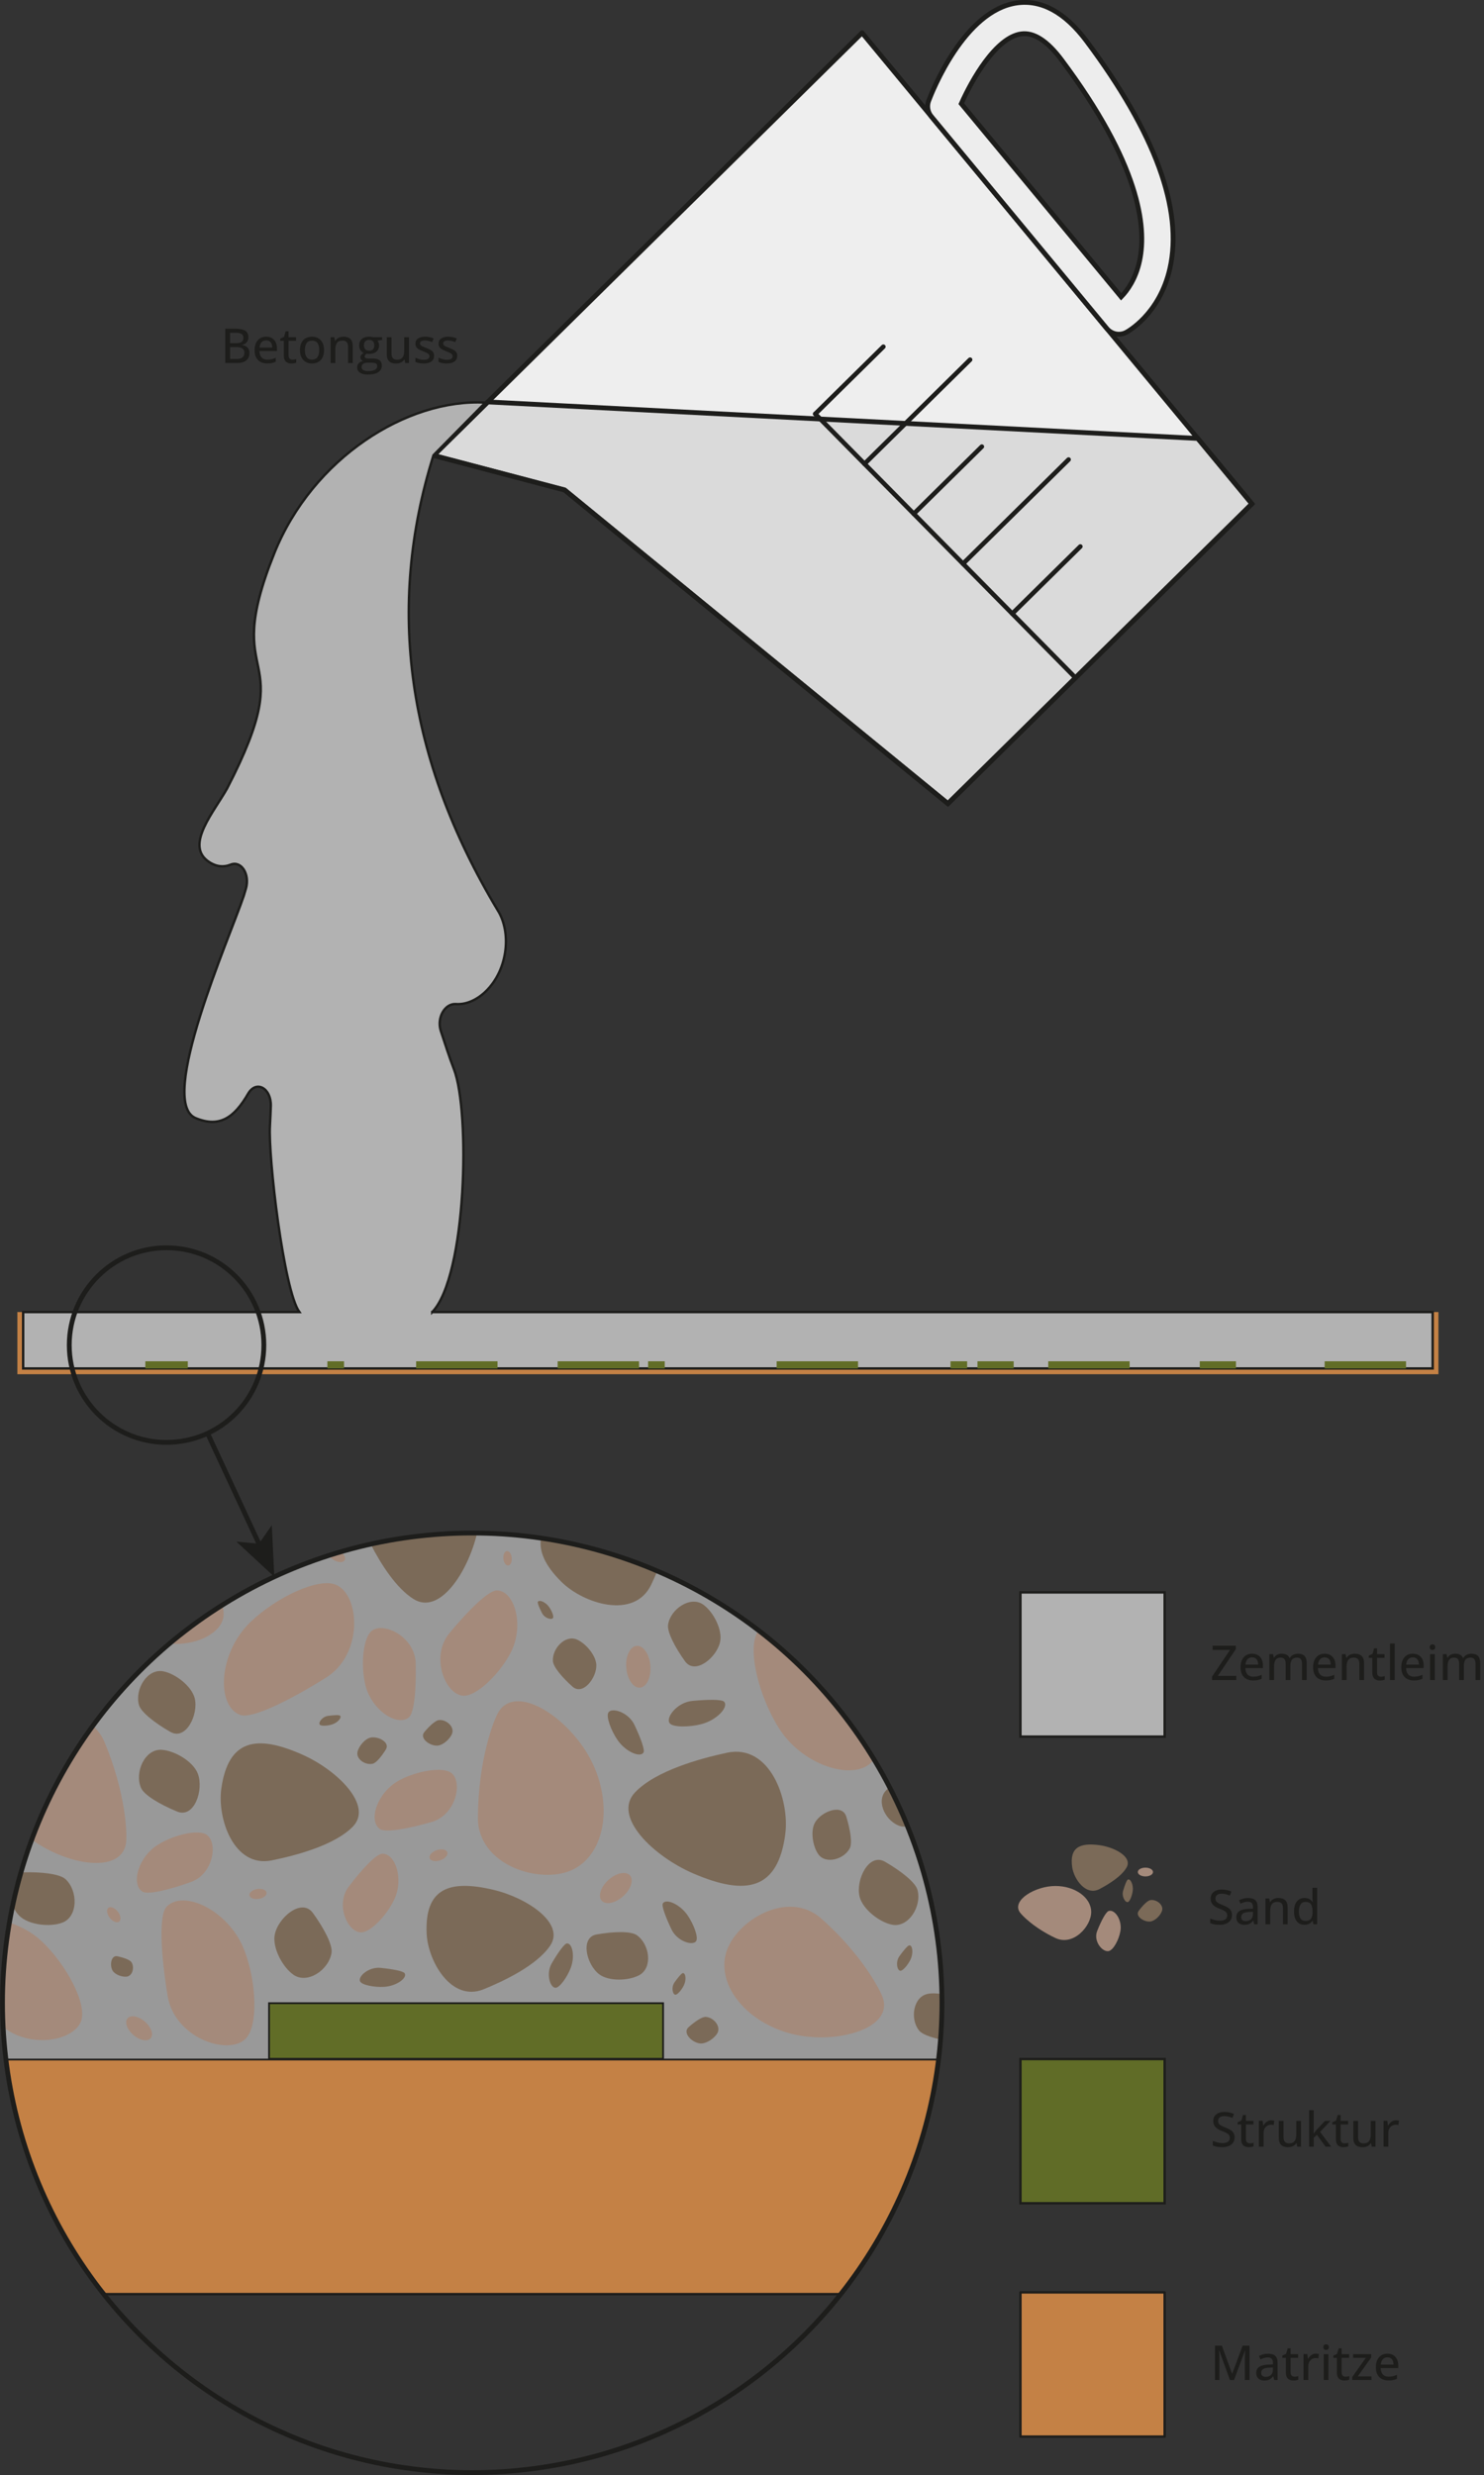<?xml version="1.0" encoding="UTF-8"?>
<svg id="Ebene_2" data-name="Ebene 2" xmlns="http://www.w3.org/2000/svg" viewBox="0 0 617.44 1029.7">
  <rect x="0" y="0" width="617.44" height="1029.7" fill="#333333" stroke="none"/>
  <defs>
    <style>
      .cls-1 {
        fill: #b2b2b2;
      }

      .cls-1, .cls-2, .cls-3, .cls-4, .cls-5, .cls-6, .cls-7, .cls-8, .cls-9, .cls-10 {
        stroke: #1d1d1b;
      }

      .cls-1, .cls-2, .cls-4, .cls-5, .cls-7, .cls-9 {
        stroke-miterlimit: 10;
      }

      .cls-11 {
        fill: #eee;
      }

      .cls-12 {
        fill: #1d1d1b;
      }

      .cls-2 {
        fill: #ededed;
      }

      .cls-2, .cls-5, .cls-8, .cls-9 {
        stroke-width: 2px;
      }

      .cls-3, .cls-6, .cls-8, .cls-13, .cls-10 {
        stroke-linecap: round;
        stroke-linejoin: round;
      }

      .cls-3, .cls-13 {
        fill: #c48145;
      }

      .cls-4 {
        fill: #606c27;
      }

      .cls-5, .cls-8, .cls-10 {
        fill: none;
      }

      .cls-6, .cls-14 {
        fill: #616d27;
      }

      .cls-15 {
        fill: #a48a7b;
      }

      .cls-7 {
        fill: #999;
        stroke-width: .5px;
      }

      .cls-9 {
        fill: #dadada;
      }

      .cls-13 {
        stroke: #c48144;
        stroke-width: .1px;
      }

      .cls-16 {
        fill: #7b6a58;
      }

      .cls-10 {
        stroke-width: 1.9px;
      }
    </style>
  </defs>
  <g id="prozess_schablone">
    <g>
      <polygon class="cls-11" points="358.68 13.65 498.36 182.4 202.97 167.21 358.68 13.65"/>
      <polygon class="cls-9" points="498.36 182.4 520.87 209.6 394.39 334.33 234.9 203.83 180.39 189.48 202.97 167.21 498.36 182.4"/>
    </g>
    <polygon class="cls-8" points="520.87 209.6 394.39 334.33 234.9 203.83 180.39 189.48 358.68 13.65 520.87 209.6"/>
    <path class="cls-2" d="M452.08,17.11c-8.96-11.99-18.72-17.33-29.02-15.88-21.88,3.09-35.23,36.89-36.68,40.73-.82,2.18-.41,4.64,1.07,6.44l73.06,88.27c1.27,1.53,3.12,2.36,5.01,2.36,1.03,0,2.07-.24,3.03-.75.57-.3,13.9-7.52,18.2-26.55,5.55-24.58-6.12-56.42-34.67-94.62ZM474.16,108.43c-1.58,7.44-4.96,12.25-7.68,15.07l-66.52-80.37c4.28-9.64,14.27-27.53,24.92-29.03,5.22-.74,10.88,2.89,16.78,10.79,32.35,43.28,35.53,69.31,32.5,83.53Z"/>
    <g>
      <line class="cls-10" x1="447.47" y1="281.98" x2="339.2" y2="172.19"/>
      <line class="cls-10" x1="359.69" y1="192.97" x2="403.62" y2="149.64"/>
      <line class="cls-10" x1="400.67" y1="234.53" x2="444.6" y2="191.19"/>
      <line class="cls-10" x1="380.18" y1="213.75" x2="408.51" y2="185.81"/>
      <line class="cls-10" x1="339.2" y1="172.19" x2="367.53" y2="144.25"/>
      <line class="cls-10" x1="421.16" y1="255.3" x2="449.49" y2="227.36"/>
    </g>
    <polygon class="cls-13" points="598.43 545.86 596.08 545.86 596.08 569.32 9.63 569.32 9.63 545.86 7.29 545.86 7.29 571.66 598.43 571.66 598.43 545.86"/>
    <rect class="cls-6" x="111.82" y="833.24" width="164.2" height="23.45"/>
    <path class="cls-3" d="M276.01,856.68h114.55c-4.28,35.52-18.34,69.44-40.69,97.72H43.13c-8-10.14-15.1-21.24-21.17-33.24-10.48-20.83-16.9-42.62-19.52-64.48h273.57Z"/>
    <path class="cls-7" d="M371.04,745.31c18,35.72,24,74.41,19.52,111.37h-114.55v-23.45H111.82v23.45H2.44c-9.59-79.44,30.55-159.92,106.13-197.99,96.41-48.62,213.92-9.79,262.47,86.62Z"/>
    <g>
      <path class="cls-15" d="M207.5,712.07c-2.13,3.35-8.52,20.22-8.67,44.03-.12,20.05,25.99,27.96,39.2,21.84,13.22-6.13,17.1-25.84,8.67-44.03-8.43-18.19-31.37-34.12-39.2-21.84Z"/>
      <path class="cls-15" d="M341.78,798.2c-14.06-12.5-35.81,1.01-39.67,14.13-3.86,13.12,7.64,28.06,25.68,33.37,18.05,5.31,43.49-1,39.67-14.13-1.04-3.58-8.98-18.53-25.68-33.37Z"/>
      <path class="cls-15" d="M52.41,766.98c.63-3.75-.07-21.04-8.87-42.11-1.16-2.77-2.8-4.98-4.73-6.8-10.62,14.64-19.11,30.63-25.28,47.45,14.68,10.55,36.76,14.06,38.87,1.46Z"/>
      <path class="cls-16" d="M326.73,762.98c1.87-14.25-6.38-37.64-24.25-33.81-11.11,2.38-29.6,7.44-38.22,16.44-9.72,10.15,7.77,26.73,24.25,33.81,21.85,9.39,35.16,6.89,38.23-16.44Z"/>
      <path class="cls-16" d="M205.23,786.18c-18.45-4.34-28.56-.53-27.72,18.21.51,11.44,10.23,28.66,23.73,23.17,8.39-3.41,22.2-9.95,27.72-18.21,6.22-9.31-9.81-19.9-23.73-23.17Z"/>
      <path class="cls-16" d="M125.84,729.98c-19.08-8.49-30.81-6.44-33.75,14.02-1.8,12.49,5.19,33.13,20.93,29.96,9.79-1.97,26.08-6.21,33.75-14.02,8.65-8.81-6.53-23.56-20.93-29.96Z"/>
      <path class="cls-16" d="M233.54,658.03c9.18,9.12,30.44,16,37.46,1.11.78-1.66,1.63-3.53,2.49-5.55-15.45-6.63-31.72-11.24-48.39-13.72-.94,5.45,1.62,11.39,8.44,18.16Z"/>
      <path class="cls-16" d="M172,665.19c10.92,6.94,22.68-11.18,26.52-27.45-14.75-.16-29.62,1.31-44.34,4.6,4.5,8.71,10.68,18.32,17.81,22.85Z"/>
      <path class="cls-15" d="M164.06,790.17c3.98-8.48.48-19.05-4.96-18.99-2.49.03-8.36,6.22-14.02,13.73-5.65,7.48-.47,18.76,4.96,18.99,4.06.17,10.88-7.03,14.02-13.73Z"/>
      <path class="cls-15" d="M192.59,705.45c5.5.47,15.16-8.88,19.82-17.78,5.9-11.27,1.78-25.8-5.6-26.03-3.38-.11-11.7,7.94-19.82,17.78-8.1,9.81-1.75,25.4,5.6,26.03Z"/>
      <path class="cls-15" d="M59.25,786.94c2.21,1.41,10.94-.67,20.25-4.01,9.28-3.33,11.22-16.24,6.57-19.57-3.48-2.49-13.63-.08-20.25,4.01-8.4,5.18-11.39,16.5-6.57,19.57Z"/>
      <path class="cls-15" d="M187.89,737.66c-3.52-2.86-14.41-.96-21.68,2.93-9.21,4.93-13.11,16.71-8.21,20.28,2.25,1.63,11.61,0,21.68-2.93,10.03-2.93,12.91-16.45,8.21-20.28Z"/>
      <path class="cls-15" d="M170.1,714.48c2.24-1.82,3.11-11.63,2.86-22.5-.25-10.83-13.03-17.34-18.12-13.65-3.8,2.76-4.81,14.18-2.86,22.5,2.48,10.55,13.24,17.61,18.12,13.65Z"/>
      <path class="cls-15" d="M99.96,713.45c4.64,1.71,19.86-5.61,35.65-15.5,15.74-9.85,14.13-34.38,4.23-38.64-7.4-3.19-25.1,5.32-35.65,15.5-13.37,12.89-14.34,34.92-4.23,38.64Z"/>
      <path class="cls-15" d="M324.2,719.14c10.52,16.45,32.83,22.15,39.26,12.96-12.78-21.27-29.07-39.34-47.79-53.77-.06.08-.15.14-.2.23-4.89,7.07.3,27.4,8.74,40.59Z"/>
      <path class="cls-15" d="M69.26,793.3c-3.21,3.44-2.39,19.5.48,37,2.85,17.45,24.98,25.06,32.37,17.94,5.52-5.32,4.57-23.99-.48-37-6.39-16.48-25.37-25.45-32.37-17.94Z"/>
      <path class="cls-15" d="M1.86,843.7c11.25,8.44,28.74,5.38,31.85-2.83,2.7-7.15-6.14-23.58-16.24-33.15-3.9-3.69-8.54-6.24-13.21-7.74-1.78,10.59-2.72,21.47-2.72,32.56,0,3.74.12,7.46.32,11.15Z"/>
      <path class="cls-15" d="M92.83,673.32c.38-1.56.23-3.44-.33-5.52-7.75,4.87-15.02,10.24-21.86,16.02,10.41.88,20.56-3.85,22.19-10.5Z"/>
      <path class="cls-16" d="M385.86,829.52c-5.9,1.26-7.32,10.39-3.48,15.2,1.18,1.48,4.44,2.72,8.47,3.63.51-6.24.72-12.52.62-18.82-2-.33-3.98-.37-5.61-.02Z"/>
      <path class="cls-16" d="M381.74,786.25c-.85-3.13-6.8-7.84-13.53-11.73-6.71-3.88-12.25,7.51-10.58,14.46,1.25,5.19,8.17,10.67,13.53,11.73,6.8,1.35,12.44-7.63,10.58-14.46Z"/>
      <path class="cls-16" d="M70.91,720.51c6.48,3.71,11.76-7.3,10.11-13.98-1.23-4.99-7.92-10.23-13.1-11.23-6.56-1.27-11.94,7.42-10.11,13.98.84,3.01,6.59,7.51,13.1,11.23Z"/>
      <path class="cls-16" d="M114.3,804.94c-.99,5.36,3.2,13.35,7.76,16.57,5.79,4.09,14.78-1.96,15.88-9.11.5-3.27-3.1-10.14-7.76-16.57-4.65-6.41-14.55,1.93-15.88,9.11Z"/>
      <path class="cls-16" d="M25.92,799.86c6.56-2.46,6.61-13.19,1.38-18.06-2.4-2.23-10.02-3.11-17.88-2.86-.1,0-.18.03-.27.04-1.37,4.79-2.54,9.63-3.55,14.51.66,1.35,1.48,2.57,2.44,3.51,3.84,3.8,12.7,4.81,17.88,2.86Z"/>
      <path class="cls-16" d="M264.94,805.06c-2.47-1.72-9.52-1.54-16.65-.31-7.1,1.22-4.27,12.65,1.06,16.62,3.98,2.96,12.18,2.75,16.65.31,5.66-3.08,4.33-12.85-1.06-16.62Z"/>
      <path class="cls-16" d="M235.82,808.52c-1.05.14-3.67,3.83-6.24,8.23-2.56,4.39-.66,10.34,1.63,10.2,1.71-.1,4.75-4.4,6.24-8.23,1.88-4.86.67-10.5-1.63-10.2Z"/>
      <path class="cls-15" d="M266.27,702.09c2.78-.22,4.72-4.29,4.34-9.09-.38-4.8-2.94-8.51-5.71-8.29s-4.72,4.29-4.34,9.09c.38,4.8,2.94,8.51,5.71,8.29Z"/>
      <path class="cls-15" d="M60.28,841.02c-2.66-2.29-5.88-2.91-7.21-1.37-1.33,1.54-.25,4.64,2.41,6.94,2.66,2.29,5.88,2.91,7.21,1.37,1.33-1.54.25-4.64-2.41-6.94Z"/>
      <path class="cls-15" d="M250.36,790.74c1.69,1.87,5.68,1.03,8.92-1.88s4.5-6.8,2.81-8.67c-1.69-1.87-5.68-1.03-8.92,1.88-3.24,2.91-4.5,6.8-2.81,8.67Z"/>
      <path class="cls-16" d="M238.2,701.67c4.33,3.85,10.09-3.67,9.91-9-.14-3.99-4.38-9.03-8.15-10.62-4.78-2.01-10.25,3.73-9.91,9,.16,2.42,3.81,6.76,8.15,10.62Z"/>
      <path class="cls-16" d="M374.82,759.76c.64.18,1.49.17,2.46.03-2.02-4.99-4.2-9.94-6.66-14.83-.22-.44-.46-.85-.69-1.28-.54.43-1.02.88-1.44,1.35-4.14,4.62.21,13.06,6.32,14.74Z"/>
      <path class="cls-16" d="M353.57,768.91c1.11-2.14.23-7.7-1.48-13.21-1.71-5.49-10.46-2.06-13.04,2.57-1.93,3.46-.91,9.93,1.48,13.21,3.03,4.16,10.63,2.09,13.04-2.57Z"/>
      <path class="cls-16" d="M67.26,727.95c-6.95-.44-11.37,9.25-8.61,15.8,1.26,3,7.81,6.9,15.03,9.88,7.19,2.98,11.19-9.1,8.61-15.8-1.93-5-9.55-9.53-15.03-9.88Z"/>
      <path class="cls-16" d="M299.65,682.84c.94-4.93-2.86-12.29-7.04-15.28-5.3-3.79-13.59,1.72-14.64,8.28-.48,3.01,2.79,9.34,7.04,15.28,4.24,5.92,13.38-1.69,14.64-8.28Z"/>
      <path class="cls-16" d="M289.67,807.49c.96-1.61-1.06-7.03-3.63-10.75-3.26-4.71-9.13-7.08-10.28-4.81-.52,1.04,1.22,5.7,3.63,10.75,2.41,5.04,8.99,6.97,10.28,4.81Z"/>
      <path class="cls-16" d="M288.04,707.61c-6.48.62-11.23,7.06-9.38,9.32,1.38,1.7,8.12,1.65,13.22.32,6.46-1.68,11.41-7.17,9.38-9.32-.93-.99-6.72-.95-13.22-.32Z"/>
      <path class="cls-16" d="M267.77,729c.56-1.1-1.26-6.04-3.79-11.4-2.53-5.35-9.49-7.43-10.86-5.15-1.02,1.7,1.09,7.45,3.79,11.4,3.42,5.01,9.64,7.55,10.86,5.15Z"/>
      <path class="cls-16" d="M158.37,818.67c-5.01-.51-9.59,3.65-8.53,5.65.79,1.5,5.91,2.48,9.99,2.24,5.16-.3,9.74-3.71,8.53-5.65-.56-.89-4.96-1.74-9.99-2.24Z"/>
      <path class="cls-16" d="M155.11,733.73c1.42-.34,3.61-2.96,5.44-5.93,1.83-2.97-3.22-5.59-6.36-4.93-2.35.5-4.89,3.54-5.44,5.93-.69,3.04,3.27,5.68,6.36,4.93Z"/>
      <path class="cls-16" d="M293.61,839.06c-1.51-.07-4.44,1.88-7.14,4.3-2.68,2.41,1.56,6.49,4.87,6.76,2.48.2,5.89-2.08,7.14-4.3,1.58-2.81-1.59-6.6-4.87-6.76Z"/>
      <path class="cls-16" d="M182.02,726.21c2.34-.16,5.22-2.75,6.08-4.99,1.09-2.84-2.38-5.95-5.47-5.64-1.42.14-3.89,2.36-6.08,4.99-2.18,2.62,2.35,5.85,5.47,5.64Z"/>
      <path class="cls-16" d="M54.68,816.3c-.63-.96-3.15-1.88-5.84-2.45-2.68-.56-3.29,3.87-1.96,6.02.99,1.61,3.92,2.68,5.84,2.45,2.43-.3,3.34-3.94,1.96-6.02Z"/>
      <path class="cls-16" d="M230.1,673.08c.4-.72-.56-3.08-1.74-4.68-1.49-2.03-4.11-3-4.58-1.99-.22.46.61,2.49,1.74,4.68,1.13,2.18,4.05,2.95,4.58,1.99Z"/>
      <path class="cls-16" d="M378.35,809.29c-.63.02-2.37,2.05-4.12,4.5-1.75,2.44-.95,6.05.4,6.09,1.01.03,3.03-2.33,4.12-4.5,1.37-2.76.96-6.14-.4-6.09Z"/>
      <path class="cls-16" d="M136.48,713.83c-2.45.33-4.16,2.84-3.42,3.67.55.62,3.1.51,5.02-.07,2.42-.73,4.22-2.88,3.42-3.67-.37-.36-2.56-.26-5.02.07Z"/>
      <path class="cls-16" d="M284.14,820.84c-.53.02-2,1.75-3.48,3.83-1.47,2.08-.79,5.13.36,5.17.86.02,2.57-1.98,3.48-3.83,1.16-2.34.8-5.21-.36-5.17Z"/>
      <path class="cls-15" d="M181.72,769.69c-2.03.69-3.35,2.19-2.95,3.36.4,1.17,2.36,1.57,4.39.88s3.35-2.19,2.95-3.36c-.4-1.17-2.36-1.57-4.39-.88Z"/>
      <path class="cls-15" d="M211.46,651.28c.96-.09,1.61-1.51,1.46-3.17-.15-1.66-1.06-2.93-2.02-2.84-.96.09-1.61,1.51-1.46,3.17.15,1.66,1.06,2.93,2.02,2.84Z"/>
      <path class="cls-15" d="M49.59,799.41c.91-.72.64-2.59-.6-4.16s-3-2.27-3.91-1.55c-.91.72-.64,2.58.6,4.16,1.25,1.58,3,2.27,3.91,1.55Z"/>
      <path class="cls-15" d="M138.93,649.05c1.85,1.08,3.85,1.1,4.48.03.56-.95-.2-2.4-1.66-3.48-1.62.48-3.25.93-4.86,1.45.39.72,1.1,1.45,2.05,2Z"/>
      <path class="cls-15" d="M107.02,785.86c-1.96.31-3.41,1.48-3.23,2.62.18,1.13,1.92,1.8,3.88,1.49,1.96-.31,3.41-1.48,3.23-2.62-.18-1.14-1.92-1.8-3.88-1.49Z"/>
    </g>
    <circle class="cls-5" cx="196.48" cy="833.21" r="195.44"/>
    <path class="cls-1" d="M179.84,545.86c14.46-15.11,15.8-83.49,9.06-101-2.04-5.31-3.74-10.71-5.5-16.03-1.74-5.5,1.73-11.43,6.25-11.12,4.06.28,8.51-1.46,12.47-5.28,9.42-9.18,10.67-24.85,4.91-33.83-37.64-62.71-46.53-125.79-26.66-189.24l21.56-21.87c-32.52-1.79-71.88,23.04-87.8,62.66-23.08,57.41,11.89,36.94-19.62,97.81-5.37,9.65-17.29,23.17-8.23,30.13,3.41,2.56,6.63,2.82,9.72,1.61,4.36-1.73,8.04,3.91,6.3,10.03-.31,1.03-.62,2.07-.94,3.1-5.97,17.63-35.89,85.35-20.08,92.27,10.3,4.35,16.37-.48,21.96-10.09,3.35-5.77,9.67-2.36,9.43,5.17-.12,2.71-.19,5.43-.36,8.14-.8,12.63,5.74,68.61,12.26,77.53H9.63v23.46h586.45v-23.46H179.84Z"/>
    <circle class="cls-5" cx="69.3" cy="559.58" r="40.48"/>
    <rect class="cls-14" x="60.47" y="566.32" width="17.67" height="3"/>
    <rect class="cls-14" x="136.22" y="566.32" width="6.92" height="3"/>
    <rect class="cls-14" x="269.65" y="566.32" width="6.92" height="3"/>
    <rect class="cls-14" x="395.48" y="566.32" width="6.92" height="3"/>
    <rect class="cls-14" x="173.14" y="566.32" width="33.86" height="3"/>
    <rect class="cls-14" x="232.02" y="566.32" width="33.86" height="3"/>
    <rect class="cls-14" x="323.14" y="566.32" width="33.86" height="3"/>
    <rect class="cls-14" x="436.14" y="566.32" width="33.86" height="3"/>
    <rect class="cls-14" x="406.69" y="566.32" width="15.06" height="3"/>
    <rect class="cls-14" x="499.19" y="566.32" width="15.06" height="3"/>
    <rect class="cls-14" x="551.14" y="566.32" width="33.86" height="3"/>
    <g>
      <rect class="cls-1" x="424.57" y="662.47" width="60" height="60"/>
      <g>
        <path class="cls-12" d="M514.38,698.93h-10.09v-1.43l7.47-11.11h-7.23v-1.74h9.65v1.43l-7.48,11.11h7.68v1.74Z"/>
        <path class="cls-12" d="M520.97,687.98c.94,0,1.74.2,2.41.6.67.4,1.18.96,1.54,1.69.36.73.54,1.59.54,2.58v1.11h-7.3c.02,1.15.32,2.04.89,2.65.57.62,1.38.92,2.41.92.68,0,1.29-.07,1.83-.2.53-.13,1.09-.32,1.66-.58v1.65c-.54.25-1.08.43-1.63.54-.54.11-1.19.17-1.95.17-1.04,0-1.96-.21-2.74-.62-.78-.42-1.39-1.03-1.83-1.85-.44-.82-.65-1.82-.65-3.02s.2-2.2.6-3.04c.4-.84.96-1.49,1.68-1.94s1.57-.67,2.55-.67ZM520.96,689.5c-.79,0-1.43.26-1.91.78-.48.52-.77,1.26-.85,2.22h5.29c0-.59-.1-1.11-.28-1.56-.18-.45-.46-.8-.83-1.05-.37-.25-.84-.38-1.42-.38Z"/>
        <path class="cls-12" d="M540.05,687.98c1.19,0,2.09.31,2.7.93.61.62.91,1.62.91,2.98v7.04h-1.94v-6.8c0-.85-.17-1.48-.52-1.9-.35-.42-.87-.63-1.56-.63-.98,0-1.68.29-2.12.88-.43.59-.65,1.45-.65,2.59v5.86h-1.95v-6.8c0-.57-.08-1.04-.23-1.41s-.39-.66-.69-.84c-.31-.19-.69-.28-1.16-.28-.67,0-1.21.14-1.61.43s-.69.72-.87,1.28c-.18.57-.27,1.26-.27,2.08v5.54h-1.96v-10.76h1.55l.28,1.48h.11c.21-.37.49-.68.81-.93.33-.25.7-.43,1.1-.56.4-.13.83-.19,1.28-.19.81,0,1.49.15,2.04.44.55.29.96.74,1.22,1.34h.13c.34-.61.82-1.05,1.43-1.34.61-.29,1.27-.43,1.97-.43Z"/>
        <path class="cls-12" d="M551.15,687.98c.94,0,1.74.2,2.41.6.67.4,1.18.96,1.54,1.69.36.73.54,1.59.54,2.58v1.11h-7.3c.02,1.15.32,2.04.89,2.65.57.62,1.38.92,2.41.92.68,0,1.29-.07,1.83-.2.53-.13,1.09-.32,1.66-.58v1.65c-.54.25-1.08.43-1.63.54-.54.11-1.19.17-1.95.17-1.04,0-1.96-.21-2.74-.62-.78-.42-1.39-1.03-1.83-1.85-.44-.82-.65-1.82-.65-3.02s.2-2.2.6-3.04c.4-.84.96-1.49,1.68-1.94s1.57-.67,2.55-.67ZM551.14,689.5c-.79,0-1.43.26-1.91.78-.48.52-.77,1.26-.85,2.22h5.29c0-.59-.1-1.11-.28-1.56-.18-.45-.46-.8-.83-1.05-.37-.25-.84-.38-1.42-.38Z"/>
        <path class="cls-12" d="M563.66,687.98c1.24,0,2.2.31,2.87.94.67.62,1,1.63,1,3.01v7.01h-1.94v-6.75c0-.86-.19-1.51-.57-1.94-.38-.43-.96-.65-1.74-.65-1.11,0-1.89.33-2.34.99-.45.66-.67,1.61-.67,2.86v5.49h-1.96v-10.76h1.55l.28,1.51h.11c.23-.38.52-.69.87-.95s.74-.44,1.18-.57c.43-.13.89-.19,1.36-.19Z"/>
        <path class="cls-12" d="M574.54,697.54c.28,0,.56-.02.85-.07.29-.05.53-.11.74-.19v1.5c-.22.1-.52.18-.88.25-.37.07-.74.1-1.13.1-.59,0-1.12-.1-1.59-.3-.48-.2-.86-.55-1.14-1.04s-.42-1.17-.42-2.03v-6.07h-1.49v-.91l1.56-.72.69-2.32h1.21v2.44h3.12v1.51h-3.12v6.04c0,.61.14,1.06.43,1.36.29.3.68.45,1.17.45Z"/>
        <path class="cls-12" d="M580.29,698.93h-1.97v-15.2h1.97v15.2Z"/>
        <path class="cls-12" d="M587.84,687.98c.94,0,1.74.2,2.41.6.67.4,1.18.96,1.54,1.69.36.73.54,1.59.54,2.58v1.11h-7.3c.02,1.15.32,2.04.89,2.65.57.62,1.38.92,2.41.92.68,0,1.29-.07,1.83-.2.53-.13,1.09-.32,1.66-.58v1.65c-.54.25-1.08.43-1.63.54-.54.11-1.19.17-1.95.17-1.04,0-1.96-.21-2.74-.62-.78-.42-1.39-1.03-1.83-1.85-.44-.82-.65-1.82-.65-3.02s.2-2.2.6-3.04c.4-.84.96-1.49,1.68-1.94s1.57-.67,2.55-.67ZM587.83,689.5c-.79,0-1.43.26-1.91.78-.48.52-.77,1.26-.85,2.22h5.29c0-.59-.1-1.11-.28-1.56-.18-.45-.46-.8-.83-1.05-.37-.25-.84-.38-1.42-.38Z"/>
        <path class="cls-12" d="M596,684.1c.31,0,.58.09.8.27s.34.48.34.89-.11.71-.34.89-.49.28-.8.28-.59-.09-.81-.28c-.22-.19-.33-.48-.33-.89s.11-.71.33-.89c.22-.18.49-.27.81-.27ZM596.97,688.17v10.76h-1.96v-10.76h1.96Z"/>
        <path class="cls-12" d="M612.24,687.98c1.19,0,2.09.31,2.7.93.61.62.91,1.62.91,2.98v7.04h-1.94v-6.8c0-.85-.17-1.48-.52-1.9-.35-.42-.87-.63-1.56-.63-.98,0-1.68.29-2.12.88-.43.59-.65,1.45-.65,2.59v5.86h-1.95v-6.8c0-.57-.08-1.04-.23-1.41s-.39-.66-.69-.84c-.31-.19-.69-.28-1.16-.28-.67,0-1.21.14-1.61.43s-.69.72-.87,1.28c-.18.57-.27,1.26-.27,2.08v5.54h-1.96v-10.76h1.55l.28,1.48h.11c.21-.37.49-.68.81-.93.33-.25.7-.43,1.1-.56.4-.13.83-.19,1.28-.19.81,0,1.49.15,2.04.44.55.29.96.74,1.22,1.34h.13c.34-.61.82-1.05,1.43-1.34.61-.29,1.27-.43,1.97-.43Z"/>
      </g>
    </g>
    <g>
      <rect class="cls-4" x="424.57" y="856.6" width="60" height="60"/>
      <g>
        <path class="cls-12" d="M513.66,889.23c0,.85-.21,1.57-.63,2.17s-1.01,1.06-1.77,1.38-1.67.48-2.71.48c-.53,0-1.03-.03-1.51-.08s-.92-.13-1.33-.24-.78-.23-1.11-.39v-1.89c.54.22,1.17.43,1.88.62.71.19,1.44.29,2.2.29.66,0,1.21-.09,1.66-.27.45-.18.78-.43,1.01-.76.23-.33.34-.72.34-1.17s-.11-.84-.33-1.15c-.22-.31-.57-.59-1.05-.85s-1.11-.54-1.88-.83c-.54-.2-1.03-.42-1.47-.67-.44-.25-.83-.54-1.15-.86s-.57-.71-.75-1.15-.26-.95-.26-1.52c0-.79.19-1.46.58-2.02.39-.56.93-.99,1.63-1.28.7-.3,1.5-.44,2.42-.44.75,0,1.46.08,2.11.22s1.28.35,1.87.62l-.63,1.66c-.55-.23-1.11-.41-1.67-.56-.56-.14-1.14-.21-1.74-.21-.55,0-1.02.08-1.4.24s-.67.39-.87.69c-.2.3-.3.65-.3,1.06,0,.46.1.85.31,1.15.21.31.54.58.99.83s1.04.51,1.76.79c.81.31,1.5.64,2.08,1,.57.35,1,.77,1.3,1.27.3.5.45,1.12.45,1.88Z"/>
        <path class="cls-12" d="M519.99,891.67c.28,0,.56-.02.85-.07.29-.05.53-.11.74-.19v1.5c-.22.1-.52.18-.88.25-.37.07-.74.1-1.13.1-.59,0-1.12-.1-1.59-.3-.48-.2-.85-.55-1.14-1.04s-.42-1.17-.42-2.03v-6.07h-1.49v-.91l1.56-.72.69-2.32h1.21v2.44h3.12v1.51h-3.12v6.04c0,.61.14,1.06.43,1.36.29.3.68.45,1.17.45Z"/>
        <path class="cls-12" d="M528.94,882.11c.2,0,.41.01.63.03.23.02.42.05.59.08l-.21,1.83c-.16-.04-.34-.07-.54-.1s-.4-.04-.57-.04c-.42,0-.81.08-1.19.23-.38.16-.71.38-1,.68-.29.3-.51.66-.67,1.08-.16.43-.24.91-.24,1.46v5.69h-1.97v-10.76h1.58l.23,1.94h.09c.22-.39.49-.75.81-1.07.32-.33.68-.58,1.09-.78.41-.19.87-.29,1.37-.29Z"/>
        <path class="cls-12" d="M541.3,882.31v10.76h-1.57l-.27-1.47h-.11c-.22.37-.51.68-.86.93s-.75.43-1.18.56c-.44.12-.9.19-1.39.19-.83,0-1.53-.14-2.1-.41s-1.01-.7-1.31-1.27c-.3-.58-.44-1.32-.44-2.23v-7.04h1.97v6.77c0,.87.19,1.51.56,1.94.37.43.95.64,1.71.64s1.34-.15,1.78-.44.75-.73.95-1.3c.19-.57.29-1.27.29-2.09v-5.52h1.97Z"/>
        <path class="cls-12" d="M546.6,877.87v7.62c0,.3-.01.64-.03,1.02-.02.38-.04.73-.06,1.05h.07c.15-.2.35-.45.6-.77.25-.32.47-.59.67-.81l3.44-3.67h2.27l-4.32,4.62,4.62,6.14h-2.32l-3.62-4.91-1.3,1.15v3.76h-1.95v-15.2h1.95Z"/>
        <path class="cls-12" d="M559.39,891.67c.28,0,.56-.02.85-.07.29-.05.53-.11.74-.19v1.5c-.22.1-.52.18-.88.25-.37.07-.74.1-1.13.1-.59,0-1.12-.1-1.59-.3-.48-.2-.85-.55-1.14-1.04s-.42-1.17-.42-2.03v-6.07h-1.49v-.91l1.56-.72.69-2.32h1.21v2.44h3.12v1.51h-3.12v6.04c0,.61.14,1.06.43,1.36.29.3.68.45,1.17.45Z"/>
        <path class="cls-12" d="M572.3,882.31v10.76h-1.57l-.27-1.47h-.11c-.22.37-.51.68-.86.93s-.75.43-1.18.56c-.44.12-.9.19-1.39.19-.83,0-1.53-.14-2.1-.41s-1.01-.7-1.31-1.27c-.3-.58-.44-1.32-.44-2.23v-7.04h1.97v6.77c0,.87.19,1.51.56,1.94.37.43.95.64,1.71.64s1.34-.15,1.78-.44.75-.73.95-1.3c.19-.57.29-1.27.29-2.09v-5.52h1.97Z"/>
        <path class="cls-12" d="M580.82,882.11c.2,0,.41.01.63.03.23.02.42.05.59.08l-.21,1.83c-.16-.04-.34-.07-.54-.1s-.4-.04-.57-.04c-.42,0-.81.08-1.19.23-.38.16-.71.38-1,.68-.29.3-.51.66-.67,1.08-.16.43-.24.91-.24,1.46v5.69h-1.97v-10.76h1.58l.23,1.94h.09c.22-.39.49-.75.81-1.07.32-.33.68-.58,1.09-.78.41-.19.87-.29,1.37-.29Z"/>
      </g>
    </g>
    <g>
      <rect class="cls-3" x="424.57" y="953.67" width="60" height="60"/>
      <g>
        <path class="cls-12" d="M511.73,990.13l-4.45-12.28h-.08c.02.27.04.61.06,1.03.02.42.04.88.06,1.37.02.49.02.97.02,1.45v8.43h-1.84v-14.28h2.88l4.23,11.63h.07l4.34-11.63h2.86v14.28h-1.93v-8.54c0-.43,0-.88.02-1.34.01-.47.03-.91.05-1.33.02-.42.04-.77.06-1.04h-.09l-4.56,12.26h-1.71Z"/>
        <path class="cls-12" d="M527.59,979.19c1.33,0,2.32.29,2.98.88.66.59.99,1.52.99,2.79v7.28h-1.41l-.38-1.56h-.08c-.3.39-.61.72-.94.98-.33.26-.7.46-1.13.59-.43.13-.95.2-1.56.2-.65,0-1.23-.12-1.74-.35s-.91-.59-1.2-1.06c-.29-.47-.43-1.07-.43-1.8,0-1.09.42-1.92,1.26-2.49s2.11-.88,3.82-.93l1.86-.08v-.61c0-.84-.19-1.43-.56-1.78-.38-.34-.9-.52-1.57-.52-.55,0-1.08.08-1.59.24s-1,.35-1.46.57l-.62-1.43c.51-.26,1.08-.48,1.73-.65.65-.18,1.33-.26,2.04-.26ZM529.61,984.91l-1.5.07c-1.24.05-2.12.25-2.62.62-.5.37-.76.88-.76,1.54,0,.57.17.99.52,1.26.34.27.8.4,1.37.4.87,0,1.59-.25,2.15-.74.56-.49.84-1.22.84-2.18v-.97Z"/>
        <path class="cls-12" d="M538.58,988.74c.28,0,.56-.02.85-.07.29-.05.53-.11.74-.19v1.5c-.22.1-.52.18-.88.25-.37.07-.74.1-1.13.1-.59,0-1.12-.1-1.59-.3-.48-.2-.85-.55-1.14-1.04s-.42-1.17-.42-2.03v-6.07h-1.49v-.91l1.56-.72.69-2.32h1.21v2.44h3.12v1.51h-3.12v6.04c0,.61.14,1.06.43,1.36.29.3.68.45,1.17.45Z"/>
        <path class="cls-12" d="M547.52,979.18c.2,0,.41.01.63.03.23.02.42.05.59.08l-.21,1.83c-.16-.04-.34-.07-.54-.1s-.4-.04-.57-.04c-.42,0-.81.08-1.19.23-.38.16-.71.38-1,.68-.29.3-.51.66-.67,1.08-.16.43-.24.91-.24,1.46v5.69h-1.97v-10.76h1.58l.23,1.94h.09c.22-.39.49-.75.81-1.07.32-.33.68-.58,1.09-.78.41-.19.87-.29,1.37-.29Z"/>
        <path class="cls-12" d="M551.74,975.3c.31,0,.58.09.81.27s.34.48.34.89-.11.71-.34.89-.49.28-.81.28-.59-.09-.81-.28c-.22-.19-.33-.48-.33-.89s.11-.71.33-.89c.22-.18.49-.27.81-.27ZM552.71,979.37v10.76h-1.96v-10.76h1.96Z"/>
        <path class="cls-12" d="M559.81,988.74c.28,0,.56-.02.85-.07.29-.05.53-.11.74-.19v1.5c-.22.1-.52.18-.88.25-.37.07-.74.1-1.13.1-.59,0-1.12-.1-1.59-.3-.48-.2-.85-.55-1.14-1.04s-.42-1.17-.42-2.03v-6.07h-1.49v-.91l1.56-.72.69-2.32h1.21v2.44h3.12v1.51h-3.12v6.04c0,.61.14,1.06.43,1.36.29.3.68.45,1.17.45Z"/>
        <path class="cls-12" d="M570.64,990.13h-8.01v-1.25l5.66-7.99h-5.31v-1.52h7.52v1.39l-5.58,7.86h5.71v1.51Z"/>
        <path class="cls-12" d="M577.27,979.18c.94,0,1.74.2,2.41.6.67.4,1.18.96,1.54,1.69.36.73.54,1.59.54,2.58v1.11h-7.3c.02,1.15.32,2.04.89,2.65.57.62,1.38.92,2.41.92.68,0,1.29-.07,1.83-.2.53-.13,1.09-.32,1.66-.58v1.65c-.54.25-1.08.43-1.63.54-.54.11-1.19.17-1.95.17-1.04,0-1.96-.21-2.74-.62-.79-.42-1.4-1.03-1.83-1.85-.44-.82-.65-1.82-.65-3.02s.2-2.2.6-3.04c.4-.84.96-1.49,1.68-1.94s1.57-.67,2.55-.67ZM577.26,980.7c-.79,0-1.43.26-1.91.78-.48.52-.77,1.26-.85,2.22h5.29c0-.59-.1-1.11-.28-1.56-.18-.45-.46-.8-.83-1.05-.37-.25-.84-.38-1.42-.38Z"/>
      </g>
    </g>
    <g>
      <g>
        <path class="cls-12" d="M512.58,796.71c0,.85-.21,1.57-.63,2.17s-1.01,1.06-1.77,1.38-1.67.48-2.71.48c-.53,0-1.03-.03-1.51-.08s-.92-.13-1.33-.24-.78-.23-1.11-.39v-1.89c.54.22,1.17.43,1.88.62.71.19,1.44.29,2.2.29.66,0,1.21-.09,1.65-.27.45-.18.78-.43,1.01-.76.23-.33.34-.72.34-1.17s-.11-.84-.33-1.15c-.22-.31-.57-.59-1.05-.85s-1.1-.54-1.88-.83c-.54-.2-1.03-.42-1.47-.67-.44-.25-.83-.54-1.15-.86s-.57-.71-.75-1.15-.26-.95-.26-1.52c0-.79.19-1.46.58-2.02.39-.56.93-.99,1.63-1.28.7-.3,1.5-.44,2.42-.44.75,0,1.46.08,2.11.22s1.28.35,1.87.62l-.63,1.66c-.55-.23-1.11-.41-1.67-.56-.56-.14-1.14-.21-1.74-.21-.55,0-1.02.08-1.4.24s-.67.39-.87.69c-.2.3-.3.65-.3,1.06,0,.46.1.85.31,1.15.21.31.54.58.99.83s1.04.51,1.76.79c.81.31,1.5.64,2.07,1,.57.35,1,.77,1.3,1.27.3.5.45,1.12.45,1.88Z"/>
        <path class="cls-12" d="M519.28,789.6c1.33,0,2.32.29,2.98.88.66.59.99,1.52.99,2.79v7.28h-1.41l-.38-1.56h-.08c-.3.39-.61.72-.94.98-.33.26-.7.46-1.13.59-.43.13-.95.2-1.56.2-.65,0-1.23-.12-1.74-.35s-.91-.59-1.2-1.06c-.29-.47-.43-1.07-.43-1.8,0-1.09.42-1.92,1.26-2.49s2.11-.88,3.82-.93l1.86-.08v-.61c0-.84-.19-1.43-.56-1.78-.37-.34-.9-.52-1.57-.52-.55,0-1.08.08-1.59.24s-1,.35-1.46.57l-.62-1.43c.51-.26,1.08-.48,1.73-.65.65-.18,1.33-.26,2.04-.26ZM521.3,795.33l-1.5.07c-1.24.05-2.12.25-2.62.62-.5.37-.76.88-.76,1.54,0,.57.17.99.52,1.26.34.27.8.4,1.37.4.87,0,1.59-.25,2.15-.74.56-.49.85-1.22.85-2.18v-.97Z"/>
        <path class="cls-12" d="M531.87,789.59c1.24,0,2.2.31,2.87.94.67.62,1,1.63,1,3.01v7.01h-1.94v-6.75c0-.86-.19-1.51-.57-1.94-.38-.43-.96-.65-1.74-.65-1.11,0-1.89.33-2.34.99-.45.66-.67,1.61-.67,2.86v5.49h-1.96v-10.76h1.55l.28,1.51h.11c.23-.38.52-.69.87-.95s.74-.44,1.18-.57c.43-.13.89-.19,1.36-.19Z"/>
        <path class="cls-12" d="M542.73,800.74c-1.32,0-2.37-.47-3.15-1.4-.78-.93-1.18-2.31-1.18-4.14s.4-3.25,1.2-4.19c.8-.95,1.86-1.42,3.18-1.42.55,0,1.04.08,1.46.22.42.15.78.35,1.08.6s.56.53.76.84h.12c-.03-.2-.07-.49-.1-.85-.03-.36-.05-.68-.05-.96v-4.09h1.96v15.2h-1.55l-.32-1.49h-.09c-.2.31-.45.6-.75.85s-.66.46-1.08.61-.91.22-1.48.22ZM543.19,799.14c1.06,0,1.81-.31,2.25-.92s.66-1.52.67-2.72v-.3c0-1.28-.21-2.27-.63-2.95s-1.19-1.03-2.31-1.03c-.91,0-1.6.36-2.06,1.07-.46.71-.69,1.7-.69,2.96s.23,2.21.69,2.89c.46.67,1.16,1.01,2.08,1.01Z"/>
      </g>
      <g>
        <path class="cls-15" d="M454.01,795.42c0,5.98-7.45,14.33-14.89,10.82-8.84-4.16-14.01-9.45-14.89-10.82-3.22-5.04,6.67-10.82,14.89-10.82s14.89,4.85,14.89,10.82Z"/>
        <path class="cls-16" d="M468.8,776.76c-2.06,3.84-7.83,7.28-11.35,9.13-5.67,2.97-10.64-4.15-11.35-9.13-1.16-8.15,3.1-10.25,11.35-9.13,6.22.84,13.68,4.79,11.35,9.13Z"/>
        <path class="cls-15" d="M466.17,803.33c-.61,3.58-2.89,7.88-4.84,8.34-2.6.6-6.53-4.05-4.84-8.34,1.7-4.3,3.66-8,4.84-8.34,2.57-.74,5.61,3.8,4.84,8.34Z"/>
        <path class="cls-16" d="M483.48,794.92c-.61,1.91-2.89,4.21-4.84,4.45-2.6.32-6.53-2.17-4.84-4.45,1.7-2.29,3.66-4.27,4.84-4.45,2.57-.4,5.61,2.03,4.84,4.45Z"/>
        <path class="cls-16" d="M471.29,786.6c-.25,2.01-1.2,4.43-2,4.68-1.08.34-2.7-2.28-2-4.68.7-2.41,1.51-4.49,2-4.68,1.06-.42,2.32,2.13,2,4.68Z"/>
        <ellipse class="cls-15" cx="476.57" cy="778.8" rx="3.16" ry="1.83"/>
      </g>
    </g>
    <g>
      <line class="cls-5" x1="86.36" y1="596.29" x2="108.17" y2="643.17"/>
      <polygon class="cls-12" points="114.13 655.97 98.36 641.36 107.73 642.21 113.1 634.5 114.13 655.97"/>
    </g>
    <g>
      <path class="cls-12" d="M93.73,136.75h4.14c1.82,0,3.18.27,4.1.8s1.38,1.45,1.38,2.74c0,.55-.1,1.05-.3,1.48s-.5.8-.88,1.08-.86.48-1.42.59v.1c.59.1,1.11.27,1.56.53s.82.61,1.08,1.08.4,1.06.4,1.79c0,.87-.21,1.61-.62,2.22s-.99,1.07-1.74,1.39-1.65.47-2.68.47h-5.02v-14.28ZM95.73,142.76h2.49c1.15,0,1.95-.19,2.39-.57s.66-.93.66-1.65-.26-1.29-.79-1.62-1.36-.49-2.51-.49h-2.25v4.33ZM95.73,144.41v4.93h2.72c1.18,0,2.01-.23,2.5-.69s.73-1.08.73-1.87c0-.49-.11-.92-.33-1.27s-.57-.63-1.06-.82-1.15-.28-1.97-.28h-2.59Z"/>
      <path class="cls-12" d="M110.75,140.07c.94,0,1.74.2,2.41.6s1.18.97,1.54,1.69.54,1.59.54,2.58v1.11h-7.3c.02,1.15.32,2.04.89,2.65s1.38.92,2.41.92c.68,0,1.29-.06,1.83-.2s1.09-.32,1.66-.58v1.65c-.54.25-1.08.43-1.63.54s-1.19.17-1.95.17c-1.04,0-1.96-.21-2.74-.62s-1.39-1.03-1.83-1.85-.65-1.82-.65-3.02.2-2.2.6-3.04.96-1.49,1.68-1.94,1.57-.67,2.55-.67ZM110.74,141.6c-.79,0-1.43.26-1.91.78s-.76,1.26-.85,2.22h5.29c0-.59-.1-1.11-.28-1.56s-.46-.8-.83-1.05-.84-.38-1.42-.38Z"/>
      <path class="cls-12" d="M121.66,149.63c.28,0,.56-.02.85-.07s.53-.11.74-.19v1.5c-.22.1-.52.18-.88.25s-.74.1-1.13.1c-.59,0-1.12-.1-1.59-.3s-.85-.55-1.14-1.04-.42-1.17-.42-2.03v-6.07h-1.49v-.91l1.56-.72.69-2.32h1.21v2.44h3.12v1.51h-3.12v6.04c0,.61.14,1.06.43,1.36s.68.45,1.17.45Z"/>
      <path class="cls-12" d="M134.83,145.63c0,.89-.12,1.67-.35,2.37s-.57,1.28-1.01,1.76-.97.84-1.59,1.09-1.32.38-2.1.38c-.73,0-1.4-.13-2.01-.38s-1.13-.62-1.58-1.09-.78-1.06-1.03-1.76-.36-1.48-.36-2.37c0-1.18.2-2.18.61-3.01s.98-1.46,1.73-1.89,1.65-.65,2.69-.65,1.86.22,2.61.65,1.33,1.07,1.75,1.89.62,1.83.62,3.01ZM126.84,145.63c0,.83.11,1.54.32,2.13s.54,1.05.98,1.37,1.01.48,1.7.48,1.25-.16,1.69-.48.77-.78.98-1.37.31-1.31.31-2.13-.1-1.52-.31-2.11-.53-1.04-.97-1.35-1.01-.47-1.71-.47c-1.03,0-1.78.34-2.26,1.03s-.72,1.65-.72,2.9Z"/>
      <path class="cls-12" d="M142.9,140.07c1.24,0,2.2.31,2.87.94s1,1.63,1,3.01v7.01h-1.94v-6.75c0-.86-.19-1.51-.57-1.94s-.96-.65-1.74-.65c-1.11,0-1.89.33-2.34.99s-.67,1.61-.67,2.86v5.49h-1.96v-10.76h1.55l.28,1.51h.11c.23-.38.52-.69.87-.95s.74-.44,1.18-.57.89-.19,1.36-.19Z"/>
      <path class="cls-12" d="M153.09,155.83c-1.44,0-2.54-.26-3.32-.79s-1.16-1.26-1.16-2.21c0-.67.21-1.24.63-1.7s1.02-.78,1.78-.94c-.29-.13-.53-.33-.74-.6s-.31-.57-.31-.91c0-.4.11-.74.34-1.03s.56-.57,1.01-.84c-.57-.23-1.02-.62-1.37-1.17s-.52-1.18-.52-1.91c0-.77.16-1.44.49-1.98s.8-.96,1.42-1.25,1.37-.43,2.26-.43c.2,0,.4,0,.61.02s.41.04.6.07.34.06.46.1h3.71v1.16l-1.91.29c.19.25.34.54.46.88s.18.71.18,1.11c0,1.09-.37,1.96-1.12,2.59s-1.78.95-3.09.95c-.31,0-.62-.03-.93-.08-.28.16-.49.34-.63.53s-.21.41-.21.66c0,.19.06.34.19.46s.31.2.55.26.53.08.88.08h1.88c1.17,0,2.07.25,2.7.74s.94,1.22.94,2.17c0,1.2-.5,2.13-1.48,2.78s-2.42.98-4.28.98ZM153.15,154.4c.84,0,1.54-.08,2.1-.25s.99-.41,1.27-.72.43-.68.43-1.11c0-.39-.09-.69-.28-.89s-.46-.34-.83-.42-.81-.11-1.35-.11h-1.78c-.46,0-.85.07-1.19.21s-.6.35-.79.62-.28.6-.28,1c0,.54.23.95.7,1.24s1.13.43,1.99.43ZM153.58,145.91c.72,0,1.26-.19,1.62-.57s.54-.93.54-1.64c0-.76-.18-1.33-.55-1.72s-.91-.58-1.62-.58-1.23.2-1.6.59-.55.97-.55,1.72c0,.7.19,1.24.56,1.62s.91.57,1.6.57Z"/>
      <path class="cls-12" d="M170.15,140.27v10.76h-1.57l-.27-1.47h-.11c-.22.37-.51.68-.86.93s-.75.43-1.18.56-.9.19-1.39.19c-.83,0-1.53-.14-2.1-.41s-1.01-.7-1.31-1.27-.44-1.32-.44-2.23v-7.04h1.97v6.77c0,.87.19,1.51.56,1.94s.95.64,1.71.64,1.34-.15,1.78-.44.75-.73.95-1.3.29-1.27.29-2.09v-5.52h1.97Z"/>
      <path class="cls-12" d="M180.6,148.02c0,.7-.17,1.28-.51,1.76s-.84.84-1.49,1.08-1.43.36-2.34.36c-.75,0-1.41-.06-1.95-.17s-1.04-.28-1.48-.49v-1.74c.48.23,1.03.43,1.65.61s1.24.26,1.84.26c.84,0,1.45-.13,1.82-.4s.56-.63.56-1.08c0-.27-.08-.5-.22-.71s-.41-.41-.79-.62-.91-.44-1.61-.71c-.68-.27-1.27-.53-1.75-.8s-.85-.59-1.11-.97-.38-.87-.38-1.46c0-.93.37-1.64,1.12-2.13s1.73-.74,2.95-.74c.65,0,1.26.06,1.84.2s1.13.31,1.66.55l-.63,1.51c-.47-.2-.95-.37-1.45-.5s-1-.2-1.51-.2c-.67,0-1.18.11-1.54.32s-.53.51-.53.89c0,.29.08.54.25.73s.44.39.83.57.92.41,1.58.66c.66.25,1.23.5,1.7.77s.85.59,1.11.98.39.88.39,1.47Z"/>
      <path class="cls-12" d="M190.23,148.02c0,.7-.17,1.28-.51,1.76s-.84.84-1.49,1.08-1.43.36-2.34.36c-.75,0-1.41-.06-1.95-.17s-1.04-.28-1.48-.49v-1.74c.48.23,1.03.43,1.65.61s1.24.26,1.84.26c.84,0,1.45-.13,1.82-.4s.56-.63.56-1.08c0-.27-.08-.5-.22-.71s-.41-.41-.79-.62-.91-.44-1.61-.71c-.68-.27-1.27-.53-1.75-.8s-.85-.59-1.11-.97-.38-.87-.38-1.46c0-.93.37-1.64,1.12-2.13s1.73-.74,2.95-.74c.65,0,1.26.06,1.84.2s1.13.31,1.66.55l-.63,1.51c-.47-.2-.95-.37-1.45-.5s-1-.2-1.51-.2c-.67,0-1.18.11-1.54.32s-.53.51-.53.89c0,.29.08.54.25.73s.44.39.83.57.92.41,1.58.66c.66.25,1.23.5,1.7.77s.85.59,1.11.98.39.88.39,1.47Z"/>
    </g>
  </g>
</svg>